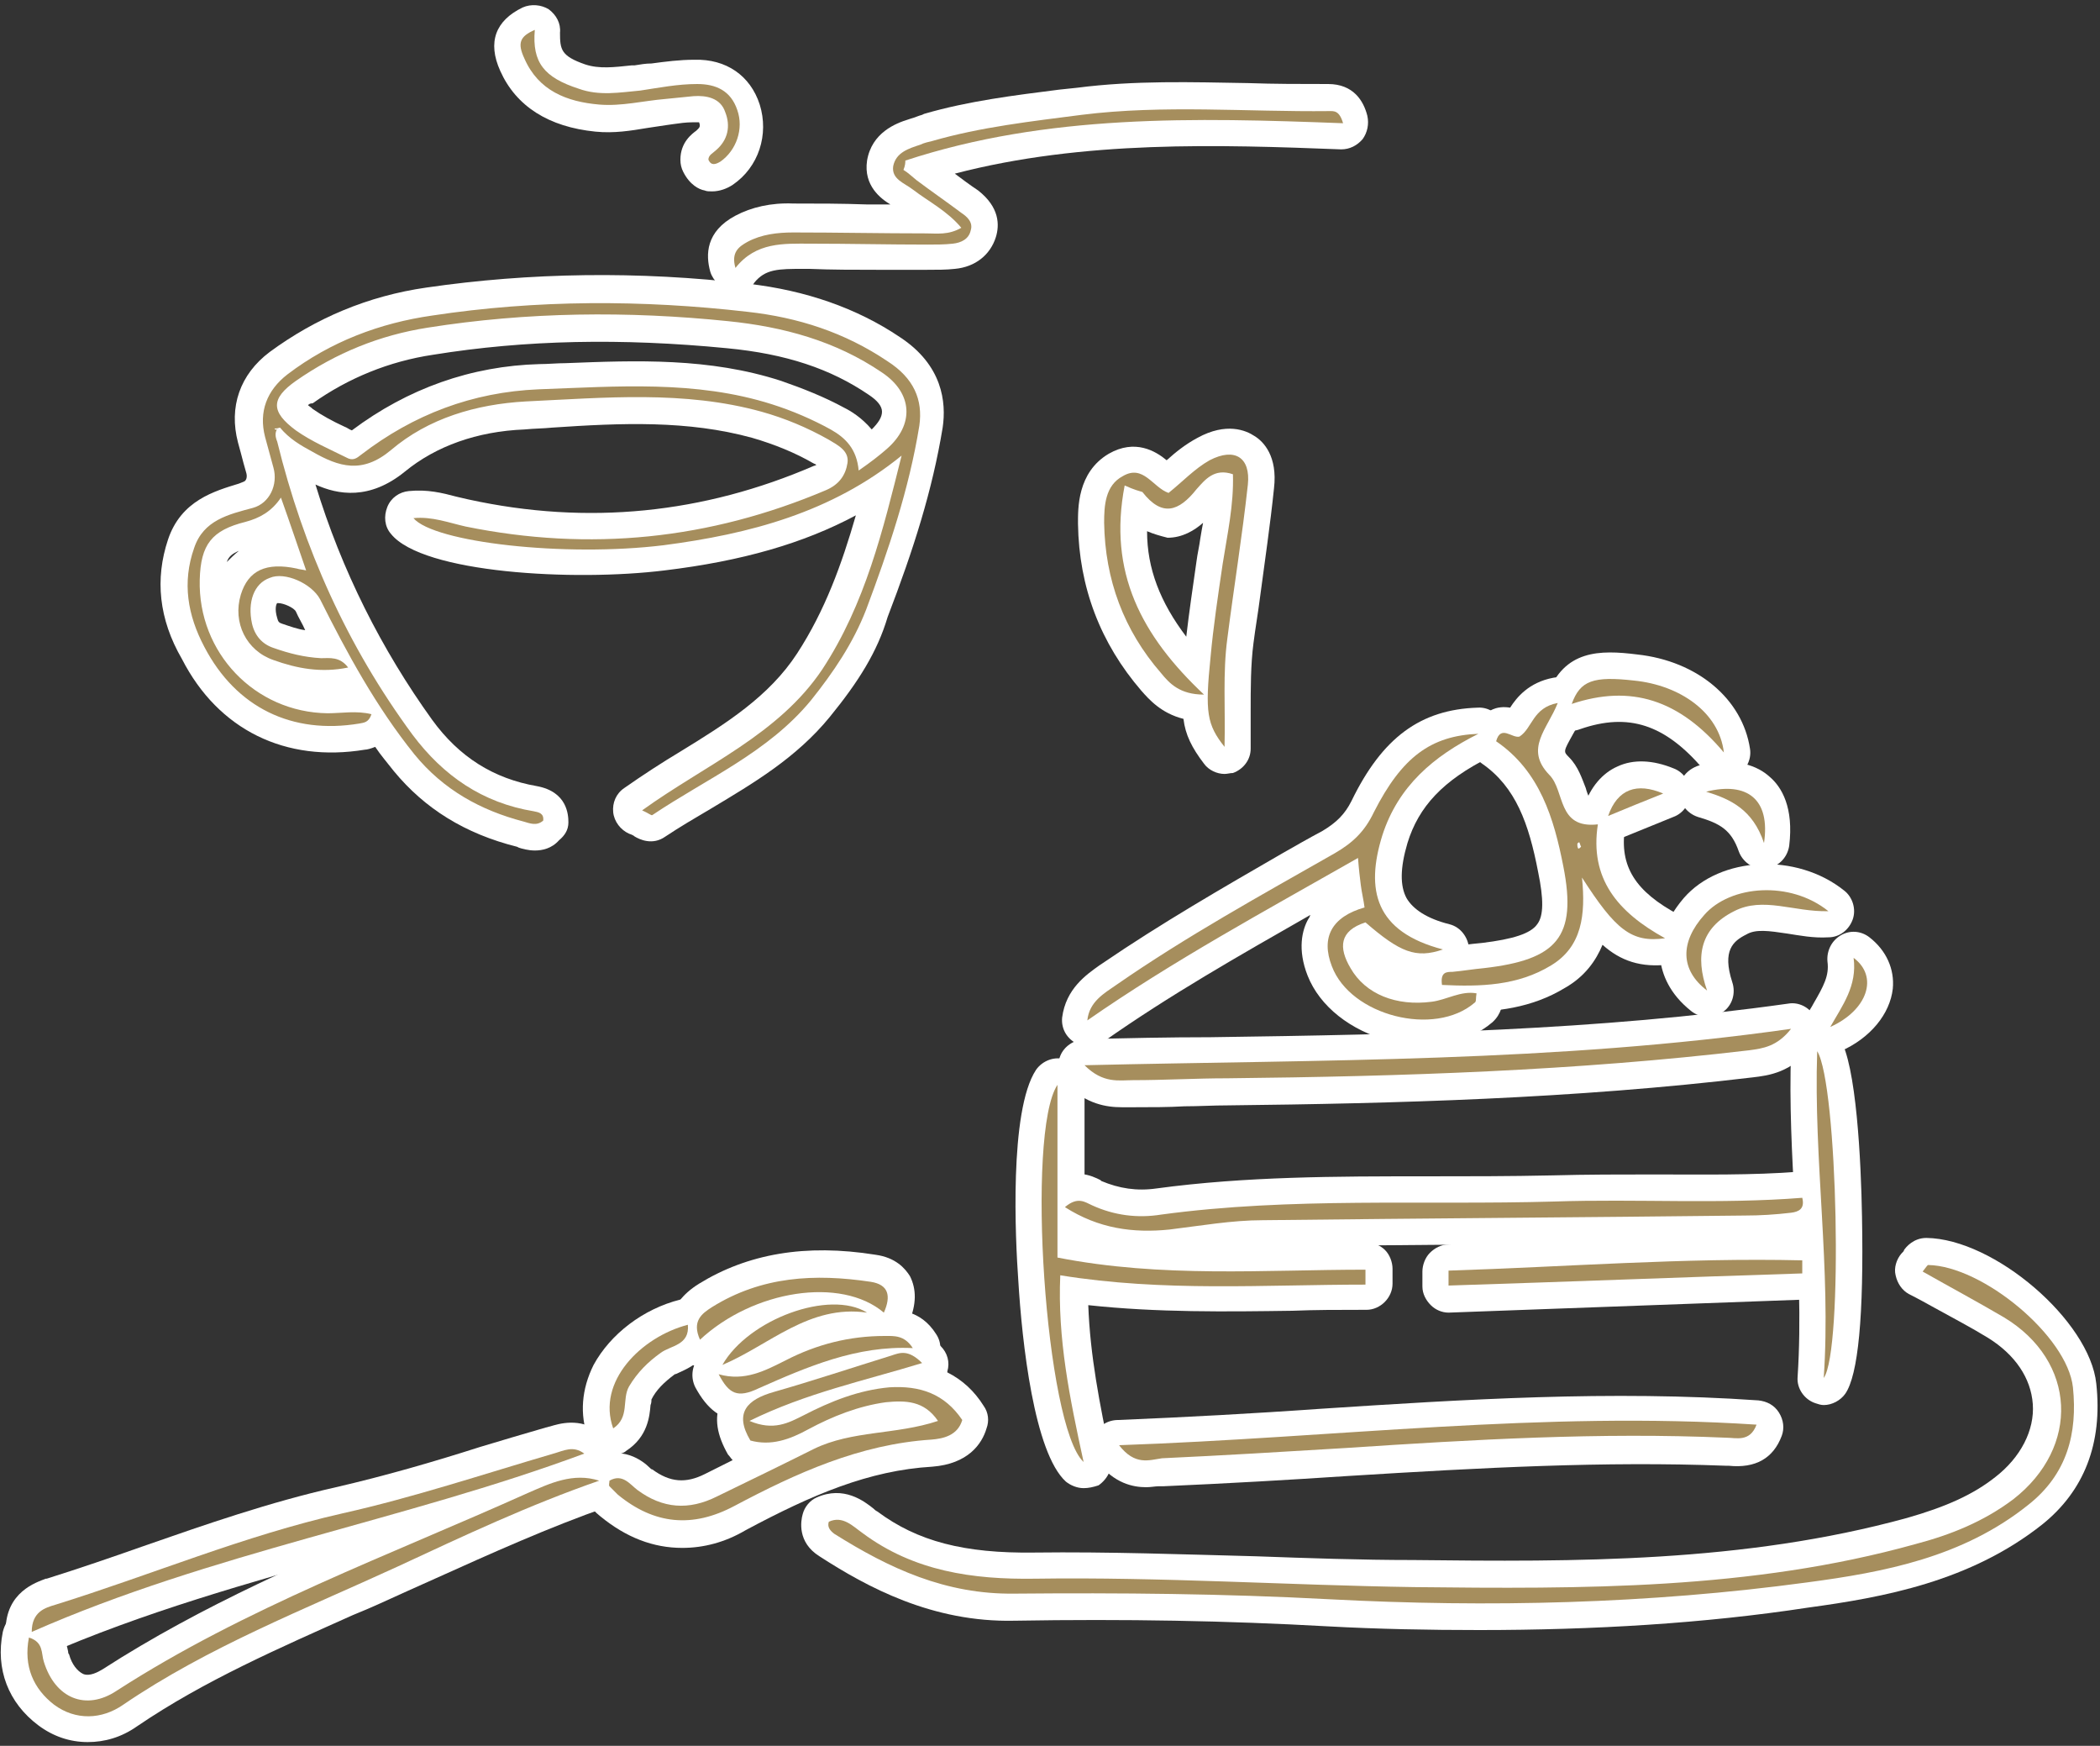 <?xml version="1.0" encoding="utf-8"?>
<!-- Generator: Adobe Illustrator 28.1.0, SVG Export Plug-In . SVG Version: 6.00 Build 0)  -->
<svg version="1.1" id="レイヤー_1" xmlns="http://www.w3.org/2000/svg" xmlns:xlink="http://www.w3.org/1999/xlink" x="0px"
	 y="0px" viewBox="0 0 225 187" style="enable-background:new 0 0 225 187;" xml:space="preserve">
<rect x="0" y="0" width="225" height="187" fill="#333333" stroke="none"/>
<style type="text/css">
	.st0{fill:#A68E5D;}
	.st1{fill:#FFFFFF;}
</style>
<g>
	<g>
		<g>
			<path class="st0" d="M29.4,45.9c0.2,0.3,0.3,0,0.4-0.1c-0.4,0.5-0.3,1-0.1,1.5c2.8,11.4,7.5,21.9,14.5,31.4
				c3.3,4.4,7.5,7.3,13,8.2c0.5,0.1,1.1,0.2,1,1c-0.7,0.6-1.4,0.3-2.1,0.1c-4.6-1.2-8.6-3.4-11.7-7.2c-4.1-5.1-7.2-10.8-10.1-16.6
				c-0.9-1.7-3.8-3-5.4-2.3c-1.7,0.6-2.4,2.6-1.9,4.9c0.3,1.3,1.1,2.2,2.3,2.6c1.7,0.6,3.3,1,5.1,1.1c0.9,0,2-0.2,2.9,1
				c-2.9,0.6-5.5,0.1-8-0.8c-2.9-1-4.4-4-3.5-7c0.8-2.6,2.7-3.5,6-2.8c0.3,0.1,0.6,0.1,1,0.2c-0.9-2.6-1.7-5-2.7-7.8
				c-1,1.5-2.3,2.2-3.8,2.6c-3.6,0.9-4.8,2.4-4.9,6.2c-0.2,7.8,5.9,14.2,13.7,14.3c1.5,0,3.1-0.3,4.7,0.1c-0.3,0.9-0.8,0.9-1.3,1
				c-7.2,1.2-13.2-1.7-16.6-8.2c-1.8-3.4-2.4-6.9-1.1-10.6c1-3,3.7-3.6,6.3-4.3c1.8-0.5,2.7-2.5,2.2-4.3c-0.3-1.1-0.6-2.2-0.9-3.3
				c-0.7-2.7,0.2-5,2.4-6.7c4.6-3.5,9.9-5.5,15.5-6.3c11.2-1.7,22.5-1.7,33.8-0.4c5.4,0.6,10.4,2.2,15,5.3c2.8,1.8,3.8,4.1,3.4,6.9
				c-1.1,6.8-3.3,13.3-5.7,19.7c-1.4,3.6-3.5,6.7-5.9,9.7c-4.6,5.6-11.2,8.4-17,12.3c-0.1,0.1-0.4-0.2-1.1-0.5
				c6.8-4.9,14.6-8.1,19.3-15.1c4.6-7,6.5-14.9,8.5-22.9c-7.5,6.1-16.3,8.4-25.5,9.6c-10.6,1.3-24.6-0.3-26.8-2.9
				c2-0.2,3.8,0.5,5.6,0.9c13.3,2.7,26.1,1.4,38.6-3.9c1.4-0.6,2.1-1.6,2.3-2.9c0.2-1.3-1-1.9-2-2.5c-2.3-1.3-4.7-2.3-7.2-3
				c-8.3-2.3-16.8-1.5-25.3-1.1c-5.3,0.3-10.4,1.8-14.4,5.2c-3.1,2.6-5.6,1.8-8.4,0.2c-1.3-0.7-2.5-1.4-3.5-2.6
				C29.7,45.9,29.5,45.9,29.4,45.9z M95,48.1c3-2.6,2.8-6-0.5-8.2c-5-3.4-10.6-4.9-16.5-5.5c-10.7-1.1-21.5-1-32.2,0.7
				c-5.1,0.8-9.8,2.7-14.1,5.7c-2.7,1.9-2.7,3.3,0,5.3c1.7,1.2,3.6,2,5.4,2.9c0.7,0.4,1.1,0.1,1.6-0.3c5.6-4.3,11.9-6.7,19-7
				c8.4-0.3,16.8-1,25,1.6c2.2,0.7,4.3,1.6,6.3,2.7c1.6,0.9,2.8,2.1,3,4.4C93.3,49.5,94.2,48.8,95,48.1z"/>
			<path class="st0" d="M97,17.2c15.2-5,31-4.6,46.9-4c-0.4-1.4-1-1.3-1.5-1.3c-8.8,0.1-17.7-0.7-26.5,0.4c-5.4,0.7-10.8,1.3-16,2.8
				c-0.4,0.1-0.9,0.2-1.3,0.4c-1.2,0.4-2.6,0.8-2.9,2.3c-0.2,1.4,1.2,1.8,2.1,2.5c1.7,1.3,3.7,2.3,5.2,4.1c-1.4,0.8-2.6,0.6-3.8,0.6
				c-4.7,0-9.5-0.1-14.2-0.1c-1.7,0-3.4,0.2-4.9,1c-0.9,0.5-1.8,1.1-1.3,2.8c2.2-2.8,5.2-2.6,8-2.6c4.2,0,8.4,0.1,12.6,0.1
				c0.9,0,1.8,0,2.7-0.1c0.9-0.1,1.7-0.5,1.9-1.4c0.3-0.9-0.4-1.5-1-1.9c-1.6-1.2-3.2-2.3-4.8-3.5c-0.5-0.4-0.9-0.8-1.4-1.1
				C97,17.7,97,17.4,97,17.2z"/>
			<path class="st0" d="M57.3,3.2c-1.6,0.7-1.9,1.4-1.1,3.1c1.5,3.4,4.5,4.6,8,4.9c2.4,0.2,4.7-0.4,7.1-0.6c1-0.1,2-0.2,3-0.3
				c1.4-0.1,2.9,0.2,3.4,1.7c0.6,1.5,0.3,3-1,4.1c-0.3,0.3-0.8,0.5-0.8,1c0.3,0.7,0.8,0.5,1.3,0.2c1.7-1.2,2.5-3.5,1.8-5.5
				c-0.7-2.1-2.3-2.8-4.3-2.8c-2.1,0-4.1,0.4-6.1,0.7c-2.2,0.2-4.4,0.6-6.6-0.2C58.3,8.3,57,6.7,57.3,3.2z"/>
		</g>
		<g>
			<path class="st1" d="M57.3,91.1c-0.7,0-1.4-0.2-1.7-0.3l-0.2-0.1c-5.6-1.4-9.9-4.1-13.2-8.1c-0.7-0.9-1.4-1.7-2-2.6
				c-0.5,0.2-0.9,0.3-1.1,0.3c-8.5,1.4-15.7-2.1-19.6-9.7C17,66.3,16.6,62,18,57.8c1.4-4.2,5-5.2,7.6-6l0.5-0.2
				c0.3-0.1,0.4-0.5,0.3-0.9c-0.2-0.7-0.4-1.4-0.6-2.2l-0.3-1.1c-1-3.8,0.2-7.3,3.4-9.7c4.9-3.6,10.5-6,16.8-6.9
				c11-1.6,22.7-1.8,34.5-0.4c6.1,0.7,11.6,2.6,16.2,5.7c4.6,3,5,7,4.6,9.7c-1.1,6.7-3.1,13-5.9,20.3C94,69.8,92,73,88.9,76.8
				c-3.6,4.4-8.2,7.1-12.7,9.8c-1.7,1-3.4,2-4.9,3c-1.4,1-2.8,0.3-3.3,0c-0.1-0.1-0.3-0.2-0.6-0.3c-0.9-0.4-1.6-1.3-1.7-2.3
				c-0.1-1,0.3-2,1.2-2.6c2-1.4,4-2.7,6-3.9c4.9-3,9.5-5.9,12.5-10.5c3-4.6,4.8-9.6,6.3-14.8c-5.6,3-12.2,4.9-20.5,5.9
				c-9.7,1.2-25.9,0.3-29.3-3.9c-0.7-0.8-0.8-1.9-0.4-2.9c0.4-1,1.3-1.6,2.3-1.7c2-0.2,3.6,0.2,5.1,0.6c0.4,0.1,0.9,0.2,1.3,0.3
				C63,56.3,75.4,55,87.2,49.9c0.1,0,0.2-0.1,0.3-0.1c-0.1,0-0.1-0.1-0.2-0.1l-0.2-0.1c-1.9-1.1-4.1-2-6.5-2.7
				c-6.9-1.9-14-1.6-21.4-1.1c-1,0.1-2,0.1-3,0.2c-5.1,0.2-9.5,1.8-12.8,4.5c-3.8,3.1-7.2,2.5-9.6,1.4c2.8,9.2,7.1,17.7,12.5,25.2
				c2.9,4,6.6,6.3,11.2,7.1c3.3,0.6,3.4,3.1,3.4,3.9c0,0.8-0.4,1.4-1,1.9C59.1,90.9,58.1,91.1,57.3,91.1z M68.2,85
				C68.2,85,68.2,85,68.2,85C68.2,85,68.2,85,68.2,85z M29.8,64.6c0,0-0.1,0-0.1,0c-0.1,0.1-0.3,0.6,0,1.6c0.1,0.4,0.2,0.5,0.5,0.6
				c0.9,0.3,1.7,0.6,2.5,0.7c-0.3-0.7-0.7-1.3-1-2C31.5,65.1,30.4,64.6,29.8,64.6z M25.6,59c-0.7,0.3-1.1,0.6-1.3,1.2
				C24.7,59.8,25.1,59.4,25.6,59z M33,43.4c0.1,0.1,0.3,0.2,0.5,0.4c1,0.7,2.1,1.3,3.4,1.9c0.3,0.1,0.5,0.3,0.8,0.4
				c6-4.5,12.8-6.9,20.1-7.1c0.9,0,1.9-0.1,2.8-0.1c7.6-0.3,15.4-0.6,23.1,1.9c2.3,0.8,4.6,1.7,6.8,2.9c0.6,0.3,1.8,1,2.9,2.3
				c0.7-0.7,1.1-1.3,1.1-1.9c0-0.6-0.5-1.2-1.4-1.8c-4.1-2.8-8.9-4.4-15.2-5c-11.3-1.1-21.6-0.9-31.5,0.7c-4.7,0.7-9.1,2.5-12.9,5.2
				C33.2,43.2,33.1,43.3,33,43.4z"/>
			<path class="st1" d="M78.8,31.2c-0.2,0-0.4,0-0.5-0.1c-1-0.2-1.9-1-2.2-2c-0.5-1.8-0.5-4.3,2.7-6c1.7-0.9,3.8-1.4,6.2-1.3
				c2.6,0,5.2,0,7.9,0.1c0.8,0,1.7,0,2.5,0c-1-0.6-2.9-2-2.5-4.7c0.5-3,3.1-4,4.4-4.4l0.3-0.1c0.4-0.1,0.8-0.3,1.2-0.4l0.2-0.1
				c4.8-1.4,9.8-2,14.5-2.6l1.9-0.2c6.2-0.8,12.3-0.6,18.3-0.5c2.8,0.1,5.7,0.1,8.6,0.1c2.7,0,3.8,1.8,4.2,3.4
				c0.2,0.9,0,1.8-0.5,2.5c-0.6,0.7-1.4,1.1-2.3,1.1c-13-0.5-27.6-1-41.4,2.6c0.8,0.6,1.6,1.2,2.5,1.8c2.3,1.8,2.3,3.7,1.9,5
				c-0.6,1.9-2.2,3.2-4.4,3.4c-0.9,0.1-1.8,0.1-3,0.1c-1.8,0-3.5,0-5.3,0c-2.4,0-4.9,0-7.3-0.1l-0.6,0c-2.7,0-4.1,0-5.3,1.5
				C80.5,30.9,79.6,31.2,78.8,31.2z"/>
			<path class="st1" d="M76.3,20.5c-0.3,0-0.6,0-0.8-0.1c-0.6-0.1-1.6-0.6-2.3-2c-0.2-0.4-0.3-0.8-0.3-1.3c0-1.9,1.3-2.8,1.7-3.1
				c0.3-0.3,0.5-0.4,0.3-0.9c-0.1,0-0.4,0-0.7,0c-0.7,0-1.4,0.1-2.1,0.2l-0.7,0.1c-0.7,0.1-1.3,0.2-2,0.3c-1.8,0.3-3.6,0.6-5.6,0.4
				c-5-0.5-8.5-2.7-10.2-6.5c-1.4-3.1-0.5-5.4,2.4-6.8c0.9-0.4,2-0.3,2.8,0.2c0.8,0.6,1.3,1.5,1.2,2.5C60,5.3,60.1,6,62.7,6.9
				c1.5,0.5,3.1,0.3,5,0.1l0.3,0c0.6-0.1,1.2-0.2,1.8-0.2c1.5-0.2,3-0.4,4.6-0.4c3.4-0.1,6,1.7,7,4.8c1,3.2-0.1,6.7-2.9,8.6
				C77.9,20.2,77.1,20.5,76.3,20.5z"/>
		</g>
		<g>
			<path class="st0" d="M29.4,45.9c0.2,0.3,0.3,0,0.4-0.1c-0.4,0.5-0.3,1-0.1,1.5c2.8,11.4,7.5,21.9,14.5,31.4
				c3.3,4.4,7.5,7.3,13,8.2c0.5,0.1,1.1,0.2,1,1c-0.7,0.6-1.4,0.3-2.1,0.1c-4.6-1.2-8.6-3.4-11.7-7.2c-4.1-5.1-7.2-10.8-10.1-16.6
				c-0.9-1.7-3.8-3-5.4-2.3c-1.7,0.6-2.4,2.6-1.9,4.9c0.3,1.3,1.1,2.2,2.3,2.6c1.7,0.6,3.3,1,5.1,1.1c0.9,0,2-0.2,2.9,1
				c-2.9,0.6-5.5,0.1-8-0.8c-2.9-1-4.4-4-3.5-7c0.8-2.6,2.7-3.5,6-2.8c0.3,0.1,0.6,0.1,1,0.2c-0.9-2.6-1.7-5-2.7-7.8
				c-1,1.5-2.3,2.2-3.8,2.6c-3.6,0.9-4.8,2.4-4.9,6.2c-0.2,7.8,5.9,14.2,13.7,14.3c1.5,0,3.1-0.3,4.7,0.1c-0.3,0.9-0.8,0.9-1.3,1
				c-7.2,1.2-13.2-1.7-16.6-8.2c-1.8-3.4-2.4-6.9-1.1-10.6c1-3,3.7-3.6,6.3-4.3c1.8-0.5,2.7-2.5,2.2-4.3c-0.3-1.1-0.6-2.2-0.9-3.3
				c-0.7-2.7,0.2-5,2.4-6.7c4.6-3.5,9.9-5.5,15.5-6.3c11.2-1.7,22.5-1.7,33.8-0.4c5.4,0.6,10.4,2.2,15,5.3c2.8,1.8,3.8,4.1,3.4,6.9
				c-1.1,6.8-3.3,13.3-5.7,19.7c-1.4,3.6-3.5,6.7-5.9,9.7c-4.6,5.6-11.2,8.4-17,12.3c-0.1,0.1-0.4-0.2-1.1-0.5
				c6.8-4.9,14.6-8.1,19.3-15.1c4.6-7,6.5-14.9,8.5-22.9c-7.5,6.1-16.3,8.4-25.5,9.6c-10.6,1.3-24.6-0.3-26.8-2.9
				c2-0.2,3.8,0.5,5.6,0.9c13.3,2.7,26.1,1.4,38.6-3.9c1.4-0.6,2.1-1.6,2.3-2.9c0.2-1.3-1-1.9-2-2.5c-2.3-1.3-4.7-2.3-7.2-3
				c-8.3-2.3-16.8-1.5-25.3-1.1c-5.3,0.3-10.4,1.8-14.4,5.2c-3.1,2.6-5.6,1.8-8.4,0.2c-1.3-0.7-2.5-1.4-3.5-2.6
				C29.7,45.9,29.5,45.9,29.4,45.9z M95,48.1c3-2.6,2.8-6-0.5-8.2c-5-3.4-10.6-4.9-16.5-5.5c-10.7-1.1-21.5-1-32.2,0.7
				c-5.1,0.8-9.8,2.7-14.1,5.7c-2.7,1.9-2.7,3.3,0,5.3c1.7,1.2,3.6,2,5.4,2.9c0.7,0.4,1.1,0.1,1.6-0.3c5.6-4.3,11.9-6.7,19-7
				c8.4-0.3,16.8-1,25,1.6c2.2,0.7,4.3,1.6,6.3,2.7c1.6,0.9,2.8,2.1,3,4.4C93.3,49.5,94.2,48.8,95,48.1z"/>
			<path class="st0" d="M97,17.2c15.2-5,31-4.6,46.9-4c-0.4-1.4-1-1.3-1.5-1.3c-8.8,0.1-17.7-0.7-26.5,0.4c-5.4,0.7-10.8,1.3-16,2.8
				c-0.4,0.1-0.9,0.2-1.3,0.4c-1.2,0.4-2.6,0.8-2.9,2.3c-0.2,1.4,1.2,1.8,2.1,2.5c1.7,1.3,3.7,2.3,5.2,4.1c-1.4,0.8-2.6,0.6-3.8,0.6
				c-4.7,0-9.5-0.1-14.2-0.1c-1.7,0-3.4,0.2-4.9,1c-0.9,0.5-1.8,1.1-1.3,2.8c2.2-2.8,5.2-2.6,8-2.6c4.2,0,8.4,0.1,12.6,0.1
				c0.9,0,1.8,0,2.7-0.1c0.9-0.1,1.7-0.5,1.9-1.4c0.3-0.9-0.4-1.5-1-1.9c-1.6-1.2-3.2-2.3-4.8-3.5c-0.5-0.4-0.9-0.8-1.4-1.1
				C97,17.7,97,17.4,97,17.2z"/>
			<path class="st0" d="M57.3,3.2c-1.6,0.7-1.9,1.4-1.1,3.1c1.5,3.4,4.5,4.6,8,4.9c2.4,0.2,4.7-0.4,7.1-0.6c1-0.1,2-0.2,3-0.3
				c1.4-0.1,2.9,0.2,3.4,1.7c0.6,1.5,0.3,3-1,4.1c-0.3,0.3-0.8,0.5-0.8,1c0.3,0.7,0.8,0.5,1.3,0.2c1.7-1.2,2.5-3.5,1.8-5.5
				c-0.7-2.1-2.3-2.8-4.3-2.8c-2.1,0-4.1,0.4-6.1,0.7c-2.2,0.2-4.4,0.6-6.6-0.2C58.3,8.3,57,6.7,57.3,3.2z"/>
		</g>
	</g>
	<g>
		<path class="st1" d="M131.2,82.9c-0.8,0-1.7-0.4-2.2-1.1c-1.3-1.7-2-3.1-2.2-4.8c-2.4-0.6-3.7-2.1-4.5-3
			c-4.4-5.1-6.7-11.1-6.8-17.9c0-1.6-0.1-5.5,3.3-7.5c2.8-1.6,5-0.3,6.2,0.7c1-0.9,2-1.7,3.3-2.4c3.1-1.7,5.2-0.8,6.1-0.2
			c1,0.6,2.5,2.2,2.1,5.6c-0.4,3.9-1,7.9-1.5,11.7c-0.2,1.6-0.5,3.3-0.7,4.9c-0.3,2.3-0.3,4.8-0.3,7.4c0,1.2,0,2.5,0,3.9
			c0,1.2-0.8,2.2-1.9,2.6C131.8,82.8,131.5,82.9,131.2,82.9z M122.9,56.9c0,4,1.4,7.6,4.2,11.3c0.3-2.6,0.7-5.3,1.1-8.1
			c0.1-0.8,0.3-1.6,0.4-2.4c0.1-0.6,0.2-1.2,0.3-1.7c-0.9,0.8-2.2,1.6-3.8,1.6c0,0,0,0,0,0C124.3,57.4,123.6,57.2,122.9,56.9z"/>
		<path class="st0" d="M120.5,52c-1.8,9.3,1.8,16.1,8.5,22.4c-2.6,0-3.7-1.2-4.6-2.3c-4-4.6-6-10-6.1-16.1c0-1.8,0.1-4,2-5
			c2.2-1.3,3.2,1.2,4.9,1.8c1.5-1.2,2.8-2.6,4.4-3.5c2.7-1.4,4.4-0.3,4.1,2.6c-0.6,5.5-1.5,11-2.2,16.5c-0.5,3.7-0.2,7.4-0.3,11.6
			c-1.9-2.4-2.1-3.7-1.5-9.6c0.3-3.3,0.8-6.6,1.3-10c0.5-3.2,1.2-6.3,1.1-9.6c-2-0.7-3,0.6-3.9,1.6c-1.9,2.4-3.7,3-5.8,0.3
			C122.1,52.6,121.6,52.5,120.5,52z"/>
	</g>
	<g>
		<g>
			<path class="st0" d="M158.4,78.6c-4.8,2.4-8.6,5.6-10.3,10.9c-1.8,5.8-0.8,10.3,6.5,12.2c-2.9,1-4.6,0.3-8.3-2.9
				c-2.8,0.9-2.9,2.7-1.6,4.9c1.6,2.8,4.9,4.1,8.7,3.6c1.6-0.2,3.1-1.2,4.8-0.9c-0.1,0.5,0,0.9-0.2,1c-4.3,3.7-13.3,1.4-15.3-3.9
				c-1.2-3.1,0-5.3,3.5-6.3c-0.1-0.8-0.3-1.6-0.4-2.4c-0.1-0.8-0.2-1.6-0.3-2.9c-10,5.7-19.8,11-29,17.4c0.2-2,1.8-2.9,3.1-3.8
				c7.5-5.2,15.5-9.6,23.4-14.1c1.9-1.1,3.2-2.3,4.2-4.4C150.2,81.1,153.3,78.8,158.4,78.6z"/>
			<path class="st0" d="M116.2,114.1c25.6-0.6,50.4-0.3,75.7-3.9c-1.5,1.9-3,2.1-4.5,2.3c-18.6,2.2-37.2,2.8-55.9,3
				c-3.4,0-6.7,0.2-10.1,0.2C119.9,115.7,118.2,116.1,116.2,114.1z"/>
			<path class="st0" d="M166.9,75.3c-1.1,2.8-3.6,4.9-0.9,7.7c1.7,1.7,0.8,5.8,5.2,5.3c-0.9,5.8,2.1,9.4,7.2,12.2
				c-3.6,0.5-5.3-0.9-8.9-6.5c0.4,4,0,7.4-3.3,9.4c-3.6,2.2-7.6,2.3-11.7,2.1c-0.2-1.4,0.5-1.4,1.1-1.4c1.1-0.1,2.3-0.3,3.4-0.4
				c7.8-0.9,10-3.3,8.5-10.9c-1-5.1-2.5-10.2-7.2-13.4c0.5-1.8,1.7-0.3,2.5-0.5C164.2,78,164.2,75.8,166.9,75.3z M169.4,90.7
				c-0.1-0.2-0.1-0.3-0.2-0.5c-0.1,0.1-0.2,0.1-0.2,0.2c0,0.2,0,0.3,0.1,0.5C169.2,90.9,169.3,90.8,169.4,90.7z"/>
			<path class="st0" d="M182.9,106.1c-2.9-2.2-2.9-5.2-0.3-8.1c2.8-3.2,9.2-3.7,13.3-0.4c-3.7,0.1-7-1.6-10.1,0
				C182.2,99.4,181.6,102.4,182.9,106.1z"/>
			<path class="st0" d="M184.7,80.6c-4.8-5.7-10-7.3-16.3-5.2c0.9-2.5,2.3-3,6.7-2.5C180,73.4,184.2,76.3,184.7,80.6z"/>
			<g>
				<path class="st0" d="M206,136.2c0.4-0.5,0.5-0.7,0.6-0.7c5.8,0.1,14.9,7.6,15.5,13.1c0.5,4.9-0.6,9.3-4.8,12.6
					c-7,5.6-15.4,7.2-23.7,8.3c-17,2.3-34.1,2.7-51.2,1.8c-11.2-0.6-22.4-0.7-33.7-0.6c-7.4,0.1-13.4-2.7-19.3-6.4
					c-0.4-0.3-0.8-0.7-0.6-1.3c1.5-0.7,2.6,0.5,3.6,1.2c5.5,4.1,11.8,5,18.5,4.9c13.5-0.2,27.1,0.7,40.6,0.9
					c18,0.2,36.1,0.3,53.7-4.6c3.8-1,7.3-2.4,10.5-4.8c7.2-5.6,6.8-14.8-1-19.5C211.8,139.4,209,137.9,206,136.2z"/>
				<path class="st0" d="M80.3,152.2c2.6,1.1,4.2,0.2,5.8-0.6c2.9-1.5,5.9-2.7,9.2-3c3.3-0.2,5.9,0.7,7.8,3.5
					c-0.5,1.7-2.1,2-3.3,2.1c-7.7,0.5-14.5,3.6-21.1,7.1c-4.5,2.4-8.6,2-12.5-1.2c-0.3-0.3-0.6-0.6-0.9-0.9c-0.1-0.1,0-0.4,0-0.6
					c1.4-0.8,2.2,0.4,3,1c2.7,2,5.5,2.2,8.5,0.7c3.5-1.7,7-3.4,10.4-5.1c4.1-2,8.8-1.5,13.3-3c-1.5-2.2-3.5-2.2-5.6-2
					c-2.9,0.4-5.7,1.5-8.3,2.9c-2,1.1-4,1.8-6.2,1.2c-1.8-3-0.3-4.4,2.5-5.2c4.2-1.2,8.4-2.6,12.6-3.9c0.9-0.3,1.8-0.7,3.3,0.8
					C92.6,147.9,86.4,149.2,80.3,152.2z"/>
				<path class="st0" d="M114.1,129.3c1.4-1.2,2.2-0.5,2.9-0.2c2.4,1.1,4.9,1.4,7.4,1c14-1.9,28.1-1,42.1-1.4
					c8.9-0.3,17.8,0.3,26.6-0.4c0.3,1.2-0.4,1.5-1.2,1.6c-1.7,0.2-3.3,0.3-5,0.3c-17.2,0.2-34.4,0.3-51.6,0.5c-3.3,0-6.7,0.6-10,1
					C121.4,132.1,117.7,131.6,114.1,129.3z"/>
				<path class="st0" d="M113.3,116.2c0,6.6,0,12.6,0,18.5c11.2,2.2,22.2,1.3,33,1.3c0,0.5,0,1.1,0,1.6c-10.8,0-21.6,0.8-32.7-1
					c-0.3,6.8,1,13.1,2.5,20C112,152.8,109.9,121.3,113.3,116.2z"/>
				<path class="st0" d="M64.2,158.6c-7.5,2.6-14.5,5.9-21.6,9.2c-10,4.6-20.3,8.6-29.4,14.8c-2.3,1.6-5.1,1.7-7.4,0
					c-2.2-1.7-3.3-4.1-2.7-7.2c1.6,0.5,1.3,1.7,1.6,2.6c1.2,3.9,4.5,5.3,7.8,3.1c13.8-8.9,29.2-14.5,44.1-21.2
					C58.9,158.9,61.4,157.7,64.2,158.6z"/>
				<path class="st0" d="M119.9,154.8c23.1-0.8,45.5-3.7,68.3-2.2c-0.7,1.9-2.2,1.4-3.2,1.4c-13.6-0.6-27.2,0.2-40.8,1.1
					c-6.6,0.4-13.2,0.8-19.7,1.1C123.1,156.4,121.6,157,119.9,154.8z"/>
				<path class="st0" d="M3.4,174.8c0-2.2,1.5-2.6,2.5-2.9c10.3-3.2,20.2-7.4,30.8-9.8c7.6-1.7,15.1-4.2,22.6-6.4
					c1.1-0.3,2.1-0.9,3.3,0C43.2,162.9,22.7,166.3,3.4,174.8z"/>
				<path class="st0" d="M193.1,136.4c-12.6,0.4-25.3,0.9-37.9,1.3c0-0.5,0-1,0-1.6c12.6-0.4,25.2-1.4,37.9-1.1
					C193.1,135.5,193.1,136,193.1,136.4z"/>
				<path class="st0" d="M195.4,147.6c0.8-11.7-1.1-23.3-0.7-35C196.9,116.1,197.5,144.7,195.4,147.6z"/>
				<path class="st0" d="M75,143.5c-0.9-2,0.2-2.8,1.3-3.5c5.3-3.3,11-3.6,17-2.7c1.9,0.3,2.2,1.5,1.4,3.3
					C90.1,136.7,80.7,138.2,75,143.5z"/>
				<path class="st0" d="M97.8,144.4c-6-0.3-11.3,2-16.5,4.3c-2.3,1.1-3.2,0.6-4.3-1.5c2.8,0.8,5-0.4,7.2-1.5
					c3.3-1.7,6.8-2.6,10.6-2.6C95.8,143.1,96.9,143,97.8,144.4z"/>
				<path class="st0" d="M92.9,140.6c-6.2-0.9-10.5,3.5-15.5,5.6C80.2,141.3,88.9,138.1,92.9,140.6z"/>
				<path class="st0" d="M65.7,153c-1.8-5,3-9.8,8-11.1c0.2,2.2-1.8,2.2-2.9,3c-1.4,1-2.5,2.1-3.4,3.6
					C66.6,149.9,67.5,151.8,65.7,153z"/>
			</g>
			<path class="st0" d="M196.1,110c1.3-2.3,2.9-4.4,2.5-7.4C201.3,104.6,200.1,108.2,196.1,110z"/>
			<path class="st0" d="M182.8,84.8c4.4-1.1,6.9,0.8,6.2,5.5C187.8,86.7,185.4,85.6,182.8,84.8z"/>
			<path class="st0" d="M172.3,87.4c1-2.9,3.1-3.6,5.9-2.4C176.2,85.8,174.2,86.6,172.3,87.4z"/>
		</g>
		<g>
			<path class="st1" d="M116.6,112.1c-0.5,0-1-0.1-1.4-0.4c-1-0.6-1.5-1.6-1.4-2.7c0.4-3.1,2.6-4.6,4-5.6l0.3-0.2
				c6.3-4.3,12.9-8.1,19.3-11.8c1.4-0.8,2.8-1.6,4.3-2.4c1.5-0.9,2.4-1.8,3.1-3.2c3.3-6.8,7.4-9.8,13.5-10c1.3-0.1,2.5,0.8,2.8,2.1
				c0.3,1.3-0.3,2.6-1.5,3.2c-5,2.5-7.6,5.3-8.8,9.2c-0.8,2.7-0.8,4.6-0.1,5.9c0.7,1.2,2.2,2.2,4.6,2.8c1.2,0.3,2,1.4,2.1,2.6
				c0,0.8-0.2,1.5-0.7,2c0.6-0.1,1.2-0.1,1.9,0c0.8,0.1,1.4,0.5,1.9,1.1c0.5,0.6,0.6,1.4,0.5,2.1c0,0.1,0,0.1,0,0.2
				c0,0.5-0.1,1.6-1.1,2.5c-2.7,2.3-6.8,3.1-11,2c-4.2-1.1-7.5-3.7-8.8-7c-1.1-2.8-0.6-4.9,0.1-6.1c0.1-0.1,0.1-0.2,0.2-0.4
				c-7.7,4.4-15.1,8.6-22.2,13.6C117.7,112,117.1,112.1,116.6,112.1z"/>
			<path class="st1" d="M120.2,118.6c-1.6,0-3.8-0.3-6-2.5c-0.8-0.8-1-2-0.6-3c0.4-1,1.4-1.7,2.6-1.8c4.5-0.1,9-0.2,13.5-0.2
				c21.2-0.3,41.3-0.7,61.9-3.6c1.1-0.2,2.3,0.4,2.8,1.4c0.6,1,0.5,2.2-0.2,3.1c-2.2,2.9-4.7,3.2-6.4,3.4c-19.2,2.3-38.4,2.8-56.2,3
				c-1.6,0-3.2,0.1-4.7,0.1c-1.7,0.1-3.5,0.1-5.3,0.1c-0.2,0-0.4,0-0.5,0C120.8,118.6,120.5,118.6,120.2,118.6z"/>
			<path class="st1" d="M156.6,108.4c-0.7,0-1.4,0-2.1,0c-1.4,0-2.5-1-2.7-2.4c-0.2-1.3,0-2.4,0.7-3.2c0.9-1.2,2.2-1.4,2.8-1.4
				c0.9-0.1,1.7-0.2,2.5-0.3l1-0.1c3.3-0.4,5.2-1,5.9-2c0.7-0.9,0.7-2.7,0.1-5.6c-1-5.2-2.4-9.1-6-11.6c-1-0.7-1.4-1.9-1.1-3
				c0.3-1.3,1-2.2,2-2.7c0.7-0.4,1.5-0.4,2.1-0.3c0.7-1.1,2-2.7,4.6-3.2c1-0.2,2,0.2,2.7,1c0.6,0.8,0.8,1.9,0.5,2.8
				c-0.3,0.9-0.7,1.6-1.1,2.3c-1,1.8-1,1.8-0.4,2.4c1,1,1.4,2.3,1.8,3.3c0.1,0.4,0.3,0.9,0.4,1.1c0.1,0,0.3,0,0.6,0
				c0.9-0.1,1.8,0.2,2.4,0.8c0.6,0.6,0.9,1.5,0.8,2.4c-0.6,4.1,1.1,6.8,5.8,9.3c1.1,0.6,1.7,1.8,1.4,3c-0.2,1.2-1.2,2.1-2.4,2.3
				c-3.1,0.4-5.3-0.4-7.2-2.1c-0.7,1.7-1.9,3.4-4,4.6C164.1,108,160.2,108.4,156.6,108.4z M170.3,85.6L170.3,85.6L170.3,85.6z"/>
			<path class="st1" d="M182.9,108.9c-0.6,0-1.2-0.2-1.7-0.6c-2.4-1.9-3.1-4-3.3-5.4c-0.2-1.6,0.2-4,2.5-6.7
				c3.9-4.5,12.1-4.9,17.2-0.8c0.9,0.7,1.3,2,0.9,3.1c-0.4,1.1-1.4,1.9-2.6,1.9c-1.6,0.1-3.1-0.2-4.4-0.4c-2-0.3-3.4-0.5-4.4,0.1
				c-1.4,0.7-2.6,1.7-1.5,5.1c0.4,1.2,0,2.5-1,3.2C184,108.7,183.5,108.9,182.9,108.9z"/>
			<path class="st1" d="M184.7,83.4c-0.8,0-1.6-0.4-2.2-1c-4.1-4.8-8-6.1-13.2-4.3c-1,0.4-2.2,0.1-2.9-0.7c-0.8-0.8-1-1.9-0.6-3
				c1.8-4.8,5.6-4.8,9.6-4.3c6.5,0.7,11.3,4.8,12.1,10.1c0.2,1.2-0.5,2.5-1.6,3C185.5,83.3,185.1,83.4,184.7,83.4z"/>
			<g>
				<path class="st1" d="M158.5,174.6c-5.4,0-10.8-0.1-16.3-0.4c-10.7-0.6-21.6-0.8-33.5-0.6c-8.8,0.2-15.8-3.6-20.9-6.9
					c-2.4-1.5-2-3.8-1.8-4.5c0.2-0.8,0.8-1.5,1.5-1.8c2.9-1.3,5.1,0.4,6.1,1.2c0.1,0.1,0.2,0.2,0.4,0.3c4.3,3.2,9.3,4.5,16.8,4.4
					c8-0.1,16,0.2,23.8,0.4c5.5,0.2,11.2,0.4,16.8,0.4c17.4,0.2,35.4,0.3,52.9-4.5c4.2-1.2,7.1-2.5,9.5-4.4c2.7-2.1,4.2-5,4-7.8
					c-0.2-2.8-1.9-5.3-4.8-7.1c-1.8-1.1-3.7-2.1-5.7-3.2c-0.9-0.5-1.8-1-2.8-1.5c-0.7-0.4-1.2-1.1-1.4-2c-0.2-0.8,0.1-1.7,0.6-2.3
					c0.2-0.2,0.3-0.3,0.3-0.4c0.2-0.3,1-1.3,2.4-1.3c0,0,0,0,0,0c7.3,0.1,17.5,8.9,18.2,15.6c0.7,6.4-1.3,11.5-5.8,15.1
					c-7.7,6.1-17,7.8-25.1,8.9C182.6,173.9,170.7,174.6,158.5,174.6z"/>
				<path class="st1" d="M73.1,165.8c-3.1,0-6-1.1-8.8-3.4c-0.5-0.4-1-0.9-1.3-1.4c-0.7-1-0.6-2-0.6-2.4l0,0c0,0,0,0,0,0.1
					c0-1,0.5-1.9,1.4-2.4c2.8-1.6,5.1,0.2,5.8,0.9c0.1,0.1,0.2,0.2,0.3,0.2c1.9,1.4,3.6,1.5,5.6,0.5c1-0.5,2-1,3-1.5
					c-0.2-0.2-0.3-0.4-0.5-0.6c-1.2-2.1-1.5-3.9-0.8-5.6c1-2.6,3.9-3.4,4.9-3.7c2.5-0.7,4.9-1.5,7.4-2.3c1.7-0.5,3.4-1.1,5.2-1.6
					l0.1,0c1-0.3,3.4-1.1,6,1.6c0.7,0.7,1,1.7,0.7,2.7c0,0,0,0.1,0,0.1c1.6,0.8,2.9,2,3.9,3.6c0.5,0.7,0.6,1.6,0.3,2.4
					c-0.5,1.7-2,3.8-5.8,4.1c-6.8,0.4-12.9,3-20,6.8C77.7,165.2,75.4,165.8,73.1,165.8z"/>
				<path class="st1" d="M122.7,134.6c-3.8,0-7.1-1-10.2-3c-0.7-0.5-1.2-1.3-1.3-2.2c-0.1-0.9,0.3-1.7,1-2.3
					c2.6-2.3,4.9-1.1,5.7-0.7l0.1,0.1c1.9,0.8,3.8,1.1,5.9,0.8c9.6-1.3,19.4-1.3,28.8-1.3c4.5,0,9.1,0,13.6-0.1
					c3.7-0.1,7.4-0.1,11-0.1c5.1,0,10.4,0.1,15.5-0.3c1.4-0.1,2.6,0.8,2.9,2.1c0.4,1.6,0,2.7-0.5,3.4c-0.5,0.7-1.4,1.5-3.1,1.7
					c-1.9,0.2-3.7,0.3-5.3,0.3c-5.8,0.1-11.7,0.1-17.5,0.2c-11.2,0.1-22.7,0.2-34.1,0.3c-2.5,0-5,0.4-7.7,0.7
					c-0.7,0.1-1.3,0.2-2,0.2C124.6,134.6,123.7,134.6,122.7,134.6z"/>
				<path class="st1" d="M116.1,159.4c-0.7,0-1.4-0.3-1.9-0.7c-3.4-3.1-4.7-14.9-5.1-21.6c-0.3-4.2-1-18.1,1.9-22.5
					c0.7-1,2-1.5,3.2-1.1c1.2,0.4,2,1.5,2,2.7v16.1c7.7,1.2,15.5,1.1,23,0.9c2.4,0,4.8-0.1,7.2-0.1c0,0,0,0,0,0c0.8,0,1.5,0.3,2,0.8
					c0.5,0.5,0.8,1.3,0.8,2l0,1.6c0,1.5-1.3,2.8-2.8,2.8c-0.2,0-0.4,0-0.6,0c-2.4,0-4.9,0-7.3,0.1c-7.1,0.1-14.5,0.2-21.9-0.6
					c0.2,5.4,1.2,10.5,2.4,16.2c0.3,1.2-0.3,2.4-1.3,3.1C117.1,159.3,116.6,159.4,116.1,159.4z"/>
				<path class="st1" d="M9.4,186.6c-1.9,0-3.7-0.6-5.3-1.8c-3.2-2.4-4.6-6-3.8-10c0.2-0.8,0.6-1.5,1.3-1.9c0.7-0.4,1.5-0.5,2.3-0.2
					c2.8,0.9,3.2,3.3,3.4,4.2c0,0.1,0,0.2,0.1,0.3c0.3,1.1,0.9,1.8,1.5,2.1c0.7,0.3,1.6-0.2,2.1-0.5c10.7-6.9,22.4-11.9,33.7-16.7
					c3.6-1.5,7.2-3.1,10.8-4.7l0.3-0.1c2.5-1.1,5.6-2.5,9.3-1.3c1.1,0.4,1.9,1.5,1.9,2.7c0,1.2-0.8,2.3-1.9,2.7
					c-6.3,2.2-12.5,5-18.5,7.7l-2.9,1.3c-2,0.9-3.9,1.8-5.9,2.6c-7.8,3.5-15.9,7-23.1,11.9C13,186.1,11.2,186.6,9.4,186.6z"/>
				<path class="st1" d="M122.8,159.3c-1.4,0-3.4-0.4-5.2-2.7c-0.6-0.8-0.8-2-0.3-2.9c0.4-1,1.4-1.6,2.5-1.6
					c7.3-0.3,14.6-0.7,21.7-1.2c15.3-1,31.1-2,46.9-0.9c0.9,0.1,1.7,0.5,2.2,1.3c0.5,0.8,0.6,1.7,0.3,2.5c-0.9,2.4-2.8,3.5-5.7,3.2
					c-0.1,0-0.2,0-0.3,0c-13-0.5-26,0.2-40.5,1.1c-6,0.4-12.9,0.8-19.8,1.1c-0.2,0-0.3,0-0.5,0C123.8,159.2,123.3,159.3,122.8,159.3
					z"/>
				<path class="st1" d="M3.4,177.6c-0.5,0-1.1-0.2-1.5-0.5c-0.8-0.5-1.3-1.4-1.3-2.4c0-4.2,3.3-5.2,4.3-5.6l0.1,0
					c3.5-1.1,7-2.3,10.4-3.5c6.6-2.3,13.5-4.7,20.6-6.3c5.2-1.2,10.4-2.7,15.4-4.3c2.3-0.7,4.7-1.4,7.1-2.1c0.1,0,0.3-0.1,0.4-0.1
					c1-0.3,3.2-1,5.4,0.6c0.8,0.6,1.3,1.6,1.1,2.7c-0.1,1-0.8,1.9-1.8,2.3c-8.5,3.2-17.3,5.6-25.8,8c-11,3.1-22.5,6.3-33.2,11
					C4.2,177.5,3.8,177.6,3.4,177.6z"/>
				<path class="st1" d="M155.2,140.6c-0.7,0-1.4-0.3-1.9-0.8c-0.5-0.5-0.9-1.2-0.9-2l0-1.6c0-0.7,0.3-1.5,0.8-2
					c0.5-0.5,1.2-0.9,2-0.9c4.1-0.1,8.3-0.3,12.4-0.5c8.4-0.4,17.1-0.8,25.7-0.6c1.5,0,2.7,1.3,2.8,2.8l0,1.3c0,1.5-1.2,2.8-2.7,2.9
					L155.2,140.6C155.3,140.6,155.2,140.6,155.2,140.6z"/>
				<path class="st1" d="M195.4,150.5c-0.3,0-0.6-0.1-0.9-0.2c-1.2-0.4-2-1.6-1.9-2.8c0.4-6.1,0.1-12.4-0.3-18.4
					c-0.3-5.4-0.6-10.9-0.4-16.5c0-1.2,0.9-2.3,2.1-2.6c1.2-0.3,2.4,0.2,3.1,1.2c1.8,2.8,2.3,13.2,2.4,19.1c0.2,10.6-0.4,17-1.8,19
					C197.2,150,196.3,150.5,195.4,150.5z"/>
				<path class="st1" d="M75,146.3c-0.2,0-0.4,0-0.5,0c-0.9-0.2-1.6-0.7-2-1.6c-1-2-1.3-4.9,2.4-7.2c5.2-3.2,11.4-4.3,18.9-3.1
					c2.2,0.3,3.2,1.5,3.7,2.3c0.7,1.4,0.7,3-0.1,4.9c-0.4,0.8-1.1,1.4-1.9,1.6c-0.9,0.2-1.7,0-2.4-0.5c-3.5-2.9-11.3-1.5-16,2.9
					C76.4,146.1,75.7,146.3,75,146.3z"/>
				<path class="st1" d="M79.3,152.1c-2,0-3.5-1.1-4.8-3.5c-0.5-1-0.4-2.2,0.3-3.1c0.7-0.9,1.9-1.3,3-1c1.6,0.4,2.8-0.1,4.9-1.2
					l0.3-0.1c3.7-1.9,7.7-2.9,11.8-2.9l0.1,0c1.2,0,3.7-0.1,5.4,2.6c0.6,0.9,0.6,2,0,2.9c-0.5,0.9-1.5,1.4-2.6,1.4
					c-5.3-0.2-9.8,1.6-15.2,4.1C81.3,151.8,80.2,152.1,79.3,152.1z"/>
				<path class="st1" d="M77.3,149.1c-0.8,0-1.6-0.3-2.1-1c-0.8-0.9-0.9-2.2-0.3-3.3c1.9-3.4,6.2-6.3,10.7-7.4
					c3.4-0.8,6.5-0.5,8.8,0.9c1.1,0.7,1.6,2.1,1.1,3.4c-0.5,1.2-1.7,2-3,1.8c-3.4-0.5-6.1,1.1-9.3,3c-1.5,0.9-3,1.7-4.7,2.4
					C78.1,149,77.7,149.1,77.3,149.1z"/>
				<path class="st1" d="M65.7,155.8c-0.3,0-0.6,0-0.9-0.1c-0.8-0.3-1.5-0.9-1.8-1.7c-0.9-2.5-0.7-5.2,0.6-7.8c1.8-3.3,5.3-6,9.3-7
					c0.8-0.2,1.7,0,2.3,0.4c0.7,0.5,1.1,1.2,1.2,2.1c0.3,3.6-2.5,4.8-3.6,5.3c-0.2,0.1-0.4,0.2-0.5,0.2c-1.2,0.9-2,1.7-2.5,2.7
					c0,0.1,0,0.4-0.1,0.6c-0.1,1.2-0.3,3.4-2.6,4.9C66.8,155.7,66.2,155.8,65.7,155.8z"/>
			</g>
			<path class="st1" d="M196.1,112.9c-0.8,0-1.5-0.3-2.1-0.9c-0.8-0.9-1-2.2-0.4-3.3c0.2-0.4,0.5-0.8,0.7-1.2c1.1-1.9,1.7-3,1.5-4.5
				c-0.1-1.1,0.4-2.2,1.4-2.8c1-0.6,2.2-0.5,3.1,0.2c1.8,1.4,2.7,3.4,2.5,5.5c-0.3,2.7-2.4,5.3-5.6,6.7
				C196.9,112.8,196.5,112.9,196.1,112.9z"/>
			<path class="st1" d="M189,93.1c-1.2,0-2.3-0.8-2.7-1.9c-0.8-2.3-2-3-4.4-3.7c-1.2-0.4-2-1.5-2-2.8c0-1.3,0.9-2.3,2.1-2.7
				c4-1,6.4,0.1,7.6,1.2c1.3,1.1,2.6,3.3,2.1,7.4c-0.2,1.3-1.2,2.3-2.5,2.4C189.2,93.1,189.1,93.1,189,93.1z"/>
			<path class="st1" d="M172.3,90.2c-0.7,0-1.4-0.3-1.9-0.8c-0.8-0.8-1.1-1.9-0.7-3c0.7-2.1,2-3.6,3.6-4.3c1.7-0.8,3.8-0.7,6,0.2
				c1.1,0.4,1.8,1.5,1.8,2.6c0,1.1-0.7,2.2-1.8,2.6l-5.9,2.4C173,90.2,172.6,90.2,172.3,90.2z"/>
		</g>
		<g>
			<path class="st0" d="M158.4,78.6c-4.8,2.4-8.6,5.6-10.3,10.9c-1.8,5.8-0.8,10.3,6.5,12.2c-2.9,1-4.6,0.3-8.3-2.9
				c-2.8,0.9-2.9,2.7-1.6,4.9c1.6,2.8,4.9,4.1,8.7,3.6c1.6-0.2,3.1-1.2,4.8-0.9c-0.1,0.5,0,0.9-0.2,1c-4.3,3.7-13.3,1.4-15.3-3.9
				c-1.2-3.1,0-5.3,3.5-6.3c-0.1-0.8-0.3-1.6-0.4-2.4c-0.1-0.8-0.2-1.6-0.3-2.9c-10,5.7-19.8,11-29,17.4c0.2-2,1.8-2.9,3.1-3.8
				c7.5-5.2,15.5-9.6,23.4-14.1c1.9-1.1,3.2-2.3,4.2-4.4C150.2,81.1,153.3,78.8,158.4,78.6z"/>
			<path class="st0" d="M116.2,114.1c25.6-0.6,50.4-0.3,75.7-3.9c-1.5,1.9-3,2.1-4.5,2.3c-18.6,2.2-37.2,2.8-55.9,3
				c-3.4,0-6.7,0.2-10.1,0.2C119.9,115.7,118.2,116.1,116.2,114.1z"/>
			<path class="st0" d="M166.9,75.3c-1.1,2.8-3.6,4.9-0.9,7.7c1.7,1.7,0.8,5.8,5.2,5.3c-0.9,5.8,2.1,9.4,7.2,12.2
				c-3.6,0.5-5.3-0.9-8.9-6.5c0.4,4,0,7.4-3.3,9.4c-3.6,2.2-7.6,2.3-11.7,2.1c-0.2-1.4,0.5-1.4,1.1-1.4c1.1-0.1,2.3-0.3,3.4-0.4
				c7.8-0.9,10-3.3,8.5-10.9c-1-5.1-2.5-10.2-7.2-13.4c0.5-1.8,1.7-0.3,2.5-0.5C164.2,78,164.2,75.8,166.9,75.3z M169.4,90.7
				c-0.1-0.2-0.1-0.3-0.2-0.5c-0.1,0.1-0.2,0.1-0.2,0.2c0,0.2,0,0.3,0.1,0.5C169.2,90.9,169.3,90.8,169.4,90.7z"/>
			<path class="st0" d="M182.9,106.1c-2.9-2.2-2.9-5.2-0.3-8.1c2.8-3.2,9.2-3.7,13.3-0.4c-3.7,0.1-7-1.6-10.1,0
				C182.2,99.4,181.6,102.4,182.9,106.1z"/>
			<path class="st0" d="M184.7,80.6c-4.8-5.7-10-7.3-16.3-5.2c0.9-2.5,2.3-3,6.7-2.5C180,73.4,184.2,76.3,184.7,80.6z"/>
			<g>
				<path class="st0" d="M206,136.2c0.4-0.5,0.5-0.7,0.6-0.7c5.8,0.1,14.9,7.6,15.5,13.1c0.5,4.9-0.6,9.3-4.8,12.6
					c-7,5.6-15.4,7.2-23.7,8.3c-17,2.3-34.1,2.7-51.2,1.8c-11.2-0.6-22.4-0.7-33.7-0.6c-7.4,0.1-13.4-2.7-19.3-6.4
					c-0.4-0.3-0.8-0.7-0.6-1.3c1.5-0.7,2.6,0.5,3.6,1.2c5.5,4.1,11.8,5,18.5,4.9c13.5-0.2,27.1,0.7,40.6,0.9
					c18,0.2,36.1,0.3,53.7-4.6c3.8-1,7.3-2.4,10.5-4.8c7.2-5.6,6.8-14.8-1-19.5C211.8,139.4,209,137.9,206,136.2z"/>
				<path class="st0" d="M80.3,152.2c2.6,1.1,4.2,0.2,5.8-0.6c2.9-1.5,5.9-2.7,9.2-3c3.3-0.2,5.9,0.7,7.8,3.5
					c-0.5,1.7-2.1,2-3.3,2.1c-7.7,0.5-14.5,3.6-21.1,7.1c-4.5,2.4-8.6,2-12.5-1.2c-0.3-0.3-0.6-0.6-0.9-0.9c-0.1-0.1,0-0.4,0-0.6
					c1.4-0.8,2.2,0.4,3,1c2.7,2,5.5,2.2,8.5,0.7c3.5-1.7,7-3.4,10.4-5.1c4.1-2,8.8-1.5,13.3-3c-1.5-2.2-3.5-2.2-5.6-2
					c-2.9,0.4-5.7,1.5-8.3,2.9c-2,1.1-4,1.8-6.2,1.2c-1.8-3-0.3-4.4,2.5-5.2c4.2-1.2,8.4-2.6,12.6-3.9c0.9-0.3,1.8-0.7,3.3,0.8
					C92.6,147.9,86.4,149.2,80.3,152.2z"/>
				<path class="st0" d="M114.1,129.3c1.4-1.2,2.2-0.5,2.9-0.2c2.4,1.1,4.9,1.4,7.4,1c14-1.9,28.1-1,42.1-1.4
					c8.9-0.3,17.8,0.3,26.6-0.4c0.3,1.2-0.4,1.5-1.2,1.6c-1.7,0.2-3.3,0.3-5,0.3c-17.2,0.2-34.4,0.3-51.6,0.5c-3.3,0-6.7,0.6-10,1
					C121.4,132.1,117.7,131.6,114.1,129.3z"/>
				<path class="st0" d="M113.3,116.2c0,6.6,0,12.6,0,18.5c11.2,2.2,22.2,1.3,33,1.3c0,0.5,0,1.1,0,1.6c-10.8,0-21.6,0.8-32.7-1
					c-0.3,6.8,1,13.1,2.5,20C112,152.8,109.9,121.3,113.3,116.2z"/>
				<path class="st0" d="M64.2,158.6c-7.5,2.6-14.5,5.9-21.6,9.2c-10,4.6-20.3,8.6-29.4,14.8c-2.3,1.6-5.1,1.7-7.4,0
					c-2.2-1.7-3.3-4.1-2.7-7.2c1.6,0.5,1.3,1.7,1.6,2.6c1.2,3.9,4.5,5.3,7.8,3.1c13.8-8.9,29.2-14.5,44.1-21.2
					C58.9,158.9,61.4,157.7,64.2,158.6z"/>
				<path class="st0" d="M119.9,154.8c23.1-0.8,45.5-3.7,68.3-2.2c-0.7,1.9-2.2,1.4-3.2,1.4c-13.6-0.6-27.2,0.2-40.8,1.1
					c-6.6,0.4-13.2,0.8-19.7,1.1C123.1,156.4,121.6,157,119.9,154.8z"/>
				<path class="st0" d="M3.4,174.8c0-2.2,1.5-2.6,2.5-2.9c10.3-3.2,20.2-7.4,30.8-9.8c7.6-1.7,15.1-4.2,22.6-6.4
					c1.1-0.3,2.1-0.9,3.3,0C43.2,162.9,22.7,166.3,3.4,174.8z"/>
				<path class="st0" d="M193.1,136.4c-12.6,0.4-25.3,0.9-37.9,1.3c0-0.5,0-1,0-1.6c12.6-0.4,25.2-1.4,37.9-1.1
					C193.1,135.5,193.1,136,193.1,136.4z"/>
				<path class="st0" d="M195.4,147.6c0.8-11.7-1.1-23.3-0.7-35C196.9,116.1,197.5,144.7,195.4,147.6z"/>
				<path class="st0" d="M75,143.5c-0.9-2,0.2-2.8,1.3-3.5c5.3-3.3,11-3.6,17-2.7c1.9,0.3,2.2,1.5,1.4,3.3
					C90.1,136.7,80.7,138.2,75,143.5z"/>
				<path class="st0" d="M97.8,144.4c-6-0.3-11.3,2-16.5,4.3c-2.3,1.1-3.2,0.6-4.3-1.5c2.8,0.8,5-0.4,7.2-1.5
					c3.3-1.7,6.8-2.6,10.6-2.6C95.8,143.1,96.9,143,97.8,144.4z"/>
				<path class="st0" d="M92.9,140.6c-6.2-0.9-10.5,3.5-15.5,5.6C80.2,141.3,88.9,138.1,92.9,140.6z"/>
				<path class="st0" d="M65.7,153c-1.8-5,3-9.8,8-11.1c0.2,2.2-1.8,2.2-2.9,3c-1.4,1-2.5,2.1-3.4,3.6
					C66.6,149.9,67.5,151.8,65.7,153z"/>
			</g>
			<path class="st0" d="M196.1,110c1.3-2.3,2.9-4.4,2.5-7.4C201.3,104.6,200.1,108.2,196.1,110z"/>
			<path class="st0" d="M182.8,84.8c4.4-1.1,6.9,0.8,6.2,5.5C187.8,86.7,185.4,85.6,182.8,84.8z"/>
			<path class="st0" d="M172.3,87.4c1-2.9,3.1-3.6,5.9-2.4C176.2,85.8,174.2,86.6,172.3,87.4z"/>
		</g>
	</g>
</g>
</svg>
